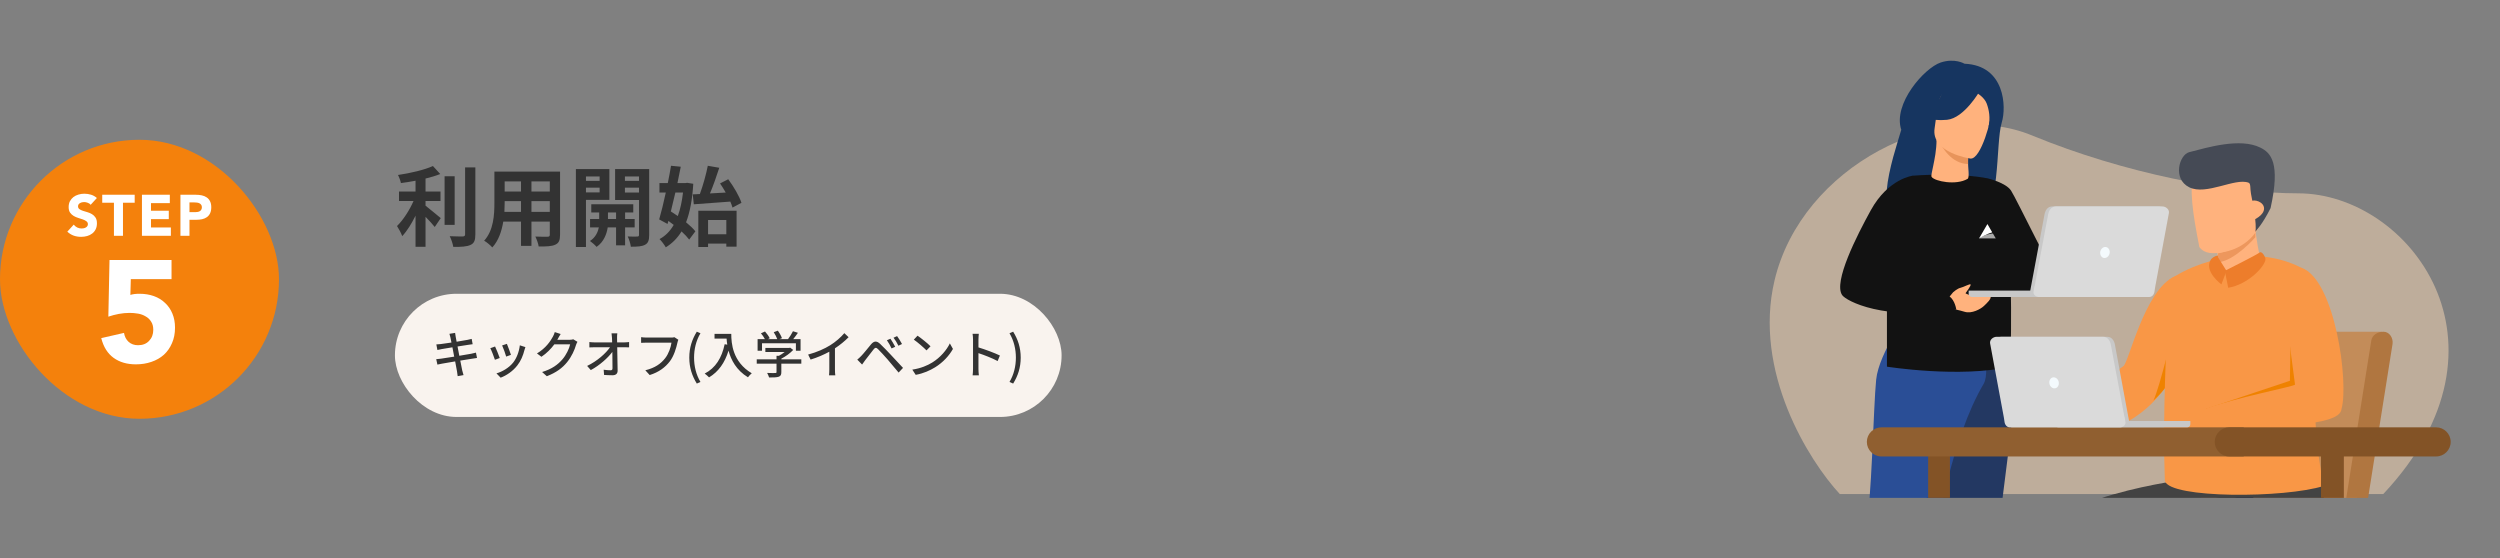 <svg width="690" height="154" viewBox="0 0 690 154" fill="none" xmlns="http://www.w3.org/2000/svg">
<rect x="0" y="0" width="690" height="154" fill="#808080" stroke="none"/>
<rect y="38.58" width="77" height="77" rx="38.5" fill="#F4810C"/>
<path d="M25.026 56.52C24.824 56.264 24.546 56.077 24.194 55.96C23.853 55.832 23.528 55.768 23.218 55.768C23.037 55.768 22.85 55.789 22.658 55.832C22.466 55.875 22.285 55.944 22.114 56.04C21.944 56.125 21.805 56.243 21.698 56.392C21.592 56.541 21.538 56.723 21.538 56.936C21.538 57.277 21.666 57.539 21.922 57.72C22.178 57.901 22.498 58.056 22.882 58.184C23.277 58.312 23.698 58.44 24.146 58.568C24.594 58.696 25.01 58.877 25.394 59.112C25.789 59.347 26.114 59.661 26.37 60.056C26.626 60.451 26.754 60.979 26.754 61.64C26.754 62.269 26.637 62.819 26.402 63.288C26.168 63.757 25.848 64.147 25.442 64.456C25.048 64.765 24.584 64.995 24.05 65.144C23.528 65.293 22.973 65.368 22.386 65.368C21.65 65.368 20.968 65.256 20.338 65.032C19.709 64.808 19.122 64.445 18.578 63.944L20.354 61.992C20.61 62.333 20.93 62.6 21.314 62.792C21.709 62.973 22.114 63.064 22.53 63.064C22.733 63.064 22.936 63.043 23.138 63C23.352 62.947 23.538 62.872 23.698 62.776C23.869 62.68 24.002 62.557 24.098 62.408C24.205 62.259 24.258 62.083 24.258 61.88C24.258 61.539 24.125 61.272 23.858 61.08C23.602 60.877 23.277 60.707 22.882 60.568C22.488 60.429 22.061 60.291 21.602 60.152C21.144 60.013 20.717 59.827 20.322 59.592C19.928 59.357 19.597 59.048 19.33 58.664C19.074 58.28 18.946 57.773 18.946 57.144C18.946 56.536 19.064 56.003 19.298 55.544C19.544 55.085 19.864 54.701 20.258 54.392C20.664 54.083 21.128 53.853 21.65 53.704C22.173 53.544 22.712 53.464 23.266 53.464C23.906 53.464 24.525 53.555 25.122 53.736C25.72 53.917 26.258 54.221 26.738 54.648L25.026 56.52ZM31.446 55.96H28.214V53.752H37.174V55.96H33.942V65.08H31.446V55.96ZM39.177 53.752H46.873V56.056H41.673V58.168H46.585V60.472H41.673V62.776H47.161V65.08H39.177V53.752ZM49.8 53.752H54.008C54.594 53.752 55.149 53.805 55.672 53.912C56.194 54.019 56.648 54.205 57.032 54.472C57.426 54.728 57.736 55.08 57.959 55.528C58.194 55.965 58.312 56.52 58.312 57.192C58.312 57.853 58.205 58.408 57.992 58.856C57.778 59.304 57.485 59.661 57.111 59.928C56.738 60.195 56.295 60.387 55.783 60.504C55.272 60.611 54.717 60.664 54.12 60.664H52.295V65.08H49.8V53.752ZM52.295 58.552H53.959C54.184 58.552 54.397 58.531 54.599 58.488C54.813 58.445 54.999 58.376 55.16 58.28C55.33 58.173 55.464 58.035 55.559 57.864C55.666 57.683 55.719 57.459 55.719 57.192C55.719 56.904 55.65 56.675 55.511 56.504C55.383 56.323 55.213 56.184 54.999 56.088C54.797 55.992 54.568 55.933 54.312 55.912C54.056 55.88 53.81 55.864 53.575 55.864H52.295V58.552ZM47.344 77.04H36.104L35.984 81.4C36.597 81.187 37.437 81.08 38.504 81.08C39.944 81.08 41.264 81.293 42.464 81.72C43.664 82.147 44.691 82.773 45.544 83.6C46.424 84.4 47.104 85.387 47.584 86.56C48.064 87.707 48.304 89 48.304 90.44C48.304 92.04 48.024 93.467 47.464 94.72C46.931 95.973 46.184 97.04 45.224 97.92C44.264 98.773 43.117 99.427 41.784 99.88C40.477 100.333 39.051 100.56 37.504 100.56C35.051 100.56 32.997 99.96 31.344 98.76C29.691 97.56 28.557 95.747 27.944 93.32L34.224 91.88C34.384 92.893 34.811 93.72 35.504 94.36C36.197 94.973 37.064 95.28 38.104 95.28C39.384 95.28 40.397 94.88 41.144 94.08C41.917 93.28 42.304 92.267 42.304 91.04C42.304 90.107 42.104 89.347 41.704 88.76C41.331 88.147 40.824 87.667 40.184 87.32C39.571 86.947 38.877 86.693 38.104 86.56C37.331 86.427 36.557 86.36 35.784 86.36C34.797 86.36 33.797 86.453 32.784 86.64C31.797 86.827 30.837 87.08 29.904 87.4L30.224 71.76H47.344V77.04Z" fill="white"/>
<path d="M117.448 55.472V56.768C118.624 57.656 121 59.696 121.648 60.2L119.992 62.648C119.416 61.904 118.408 60.824 117.448 59.84V68.12H114.688V59.528C113.608 61.712 112.336 63.776 111.016 65.168C110.728 64.328 110.032 63.104 109.576 62.384C111.304 60.704 113.056 57.968 114.136 55.472H110.128V52.856H114.688V49.88C113.32 50.144 111.952 50.36 110.656 50.528C110.536 49.904 110.176 48.896 109.84 48.296C113.296 47.792 117.16 46.88 119.488 45.824L121.504 48.032C120.304 48.512 118.912 48.92 117.448 49.28V52.856H121.576V55.472H117.448ZM125.488 48.656V62.072H122.704V48.656H125.488ZM128.368 46.208H131.2V64.688C131.2 66.344 130.864 67.136 129.88 67.592C128.896 68.072 127.288 68.168 125.104 68.144C124.984 67.328 124.552 66.008 124.12 65.192C125.68 65.264 127.216 65.264 127.72 65.264C128.176 65.24 128.368 65.096 128.368 64.664V46.208ZM146.68 58.472H151.744V55.52H146.68V58.472ZM139.216 58.472H143.8V55.52H139.288V55.952C139.288 56.72 139.264 57.584 139.216 58.472ZM143.8 50.072H139.288V52.856H143.8V50.072ZM151.744 52.856V50.072H146.68V52.856H151.744ZM154.576 47.36V64.784C154.576 66.32 154.24 67.088 153.28 67.52C152.296 68 150.832 68.048 148.672 68.024C148.576 67.256 148.12 66.032 147.76 65.288C149.104 65.36 150.688 65.336 151.12 65.336C151.576 65.336 151.744 65.192 151.744 64.76V61.16H146.68V67.856H143.8V61.16H138.904C138.472 63.776 137.608 66.416 135.88 68.288C135.424 67.76 134.272 66.776 133.624 66.44C136.24 63.56 136.456 59.288 136.456 55.928V47.36H154.576ZM165.496 48.704H161.728V49.928H165.496V48.704ZM161.728 53.096H165.496V51.8H161.728V53.096ZM168.184 55.16H161.728V68.168H158.944V46.664H168.184V55.16ZM167.8 60.44H170.032V58.64H167.8V60.44ZM175.168 62.768H172.528V67.712H170.032V62.768H167.728C167.488 64.424 166.696 66.752 164.656 68.144C164.248 67.64 163.384 66.896 162.832 66.512C164.368 65.552 165.04 63.992 165.28 62.768H162.856V60.44H165.376V58.64H163.192V56.384H174.784V58.64H172.528V60.44H175.168V62.768ZM172.48 53.144H176.368V51.8H172.48V53.144ZM176.368 48.704H172.48V49.928H176.368V48.704ZM179.176 46.664V64.832C179.176 66.296 178.912 67.088 178.048 67.544C177.184 68.024 175.936 68.096 174.112 68.096C174.016 67.304 173.632 66.008 173.248 65.264C174.328 65.312 175.504 65.312 175.864 65.288C176.248 65.288 176.368 65.144 176.368 64.808V55.208H169.768V46.664H179.176ZM191.2 53.648L193.168 53.552C194.032 51.2 194.896 48.104 195.352 45.752L198.52 46.304C197.752 48.68 196.84 51.296 195.952 53.384C197.344 53.312 198.808 53.216 200.296 53.144C199.792 52.256 199.264 51.392 198.736 50.624L200.992 49.472C202.48 51.488 204.064 54.152 204.64 55.976L202.168 57.296C202.024 56.792 201.832 56.24 201.568 55.64C197.992 55.928 194.224 56.192 191.488 56.384L191.2 53.648ZM188.512 53.144H186.4C185.992 54.944 185.56 56.72 185.152 58.352C185.776 58.736 186.424 59.168 187.072 59.624C187.768 57.776 188.224 55.592 188.512 53.144ZM189.64 50.456L191.344 50.72C191.08 55.088 190.432 58.568 189.352 61.352C190.408 62.216 191.32 63.08 191.92 63.848L190.216 66.128C189.712 65.456 188.968 64.664 188.104 63.872C186.976 65.72 185.536 67.16 183.76 68.264C183.352 67.544 182.584 66.512 182.032 65.984C183.616 65.144 184.936 63.824 185.944 62.072C185.464 61.688 184.96 61.304 184.48 60.968L184.24 61.808L181.936 60.56C182.512 58.592 183.16 55.928 183.76 53.144H182.008V50.528H184.312C184.648 48.872 184.96 47.24 185.2 45.752L187.888 46.016C187.624 47.432 187.312 48.968 186.976 50.528H189.16L189.64 50.456ZM200.464 60.728H195.424V64.664H200.464V60.728ZM192.736 68.168V58.16H203.296V68.072H200.464V67.232H195.424V68.168H192.736Z" fill="#333333"/>
<rect x="109" y="81.08" width="184" height="34" rx="17" fill="#F9F3EE"/>
<path d="M124.32 93.14C124.236 92.762 124.152 92.44 124.04 92.132L125.608 91.88C125.65 92.146 125.692 92.58 125.762 92.888C125.79 93.056 125.888 93.588 126.028 94.316C127.302 94.106 128.492 93.91 129.038 93.798C129.472 93.714 129.906 93.616 130.186 93.532L130.452 95.002C130.2 95.03 129.724 95.1 129.332 95.156C128.716 95.254 127.54 95.436 126.28 95.632C126.434 96.43 126.602 97.326 126.77 98.194C128.128 97.97 129.374 97.76 130.046 97.634C130.578 97.522 131.04 97.424 131.362 97.326L131.656 98.796C131.334 98.824 130.83 98.922 130.298 99.006C129.57 99.118 128.338 99.314 127.036 99.524C127.288 100.784 127.484 101.834 127.568 102.212C127.666 102.618 127.792 103.108 127.932 103.528L126.322 103.822C126.252 103.318 126.21 102.87 126.126 102.45C126.07 102.1 125.86 101.05 125.622 99.748C124.096 100 122.682 100.238 122.024 100.364C121.45 100.462 121.03 100.546 120.722 100.63L120.4 99.132C120.75 99.118 121.338 99.048 121.73 98.992C122.416 98.894 123.844 98.67 125.356 98.432C125.188 97.564 125.02 96.668 124.866 95.856C123.578 96.066 122.416 96.262 121.926 96.346C121.506 96.416 121.17 96.486 120.722 96.598L120.428 95.058C120.82 95.03 121.212 95.002 121.646 94.96C122.164 94.904 123.326 94.736 124.6 94.54C124.46 93.84 124.362 93.336 124.32 93.14ZM139.902 94.904C140.154 95.492 140.84 97.326 141.022 97.942L139.706 98.418C139.538 97.76 138.908 96.01 138.586 95.338L139.902 94.904ZM145.012 95.8C144.886 96.15 144.802 96.402 144.746 96.626C144.368 98.124 143.766 99.608 142.786 100.854C141.498 102.506 139.762 103.64 138.18 104.242L137.018 103.052C138.6 102.604 140.448 101.54 141.61 100.098C142.576 98.894 143.276 97.074 143.472 95.31L145.012 95.8ZM136.64 95.632C136.962 96.276 137.662 98.04 137.928 98.81L136.598 99.3C136.36 98.558 135.632 96.654 135.324 96.108L136.64 95.632ZM154.742 92.188C154.462 92.608 154.168 93.154 154.014 93.434C153.958 93.546 153.888 93.672 153.818 93.784H157.178C157.57 93.784 157.962 93.742 158.228 93.644L159.376 94.344C159.236 94.568 159.082 94.918 158.984 95.198C158.606 96.542 157.78 98.418 156.52 99.958C155.232 101.554 153.538 102.828 150.92 103.836L149.618 102.674C152.32 101.862 153.986 100.63 155.232 99.174C156.268 97.984 157.108 96.22 157.36 95.044H152.992C152.096 96.248 150.906 97.494 149.436 98.474L148.204 97.55C150.64 96.094 151.942 94.148 152.6 92.916C152.768 92.636 153.006 92.062 153.118 91.656L154.742 92.188ZM170.38 92.006C170.324 92.412 170.296 92.874 170.31 93.28C170.31 93.616 170.324 94.022 170.324 94.498H172.326C172.732 94.498 173.334 94.442 173.628 94.4V95.87C173.25 95.856 172.746 95.842 172.396 95.842H170.352C170.394 97.914 170.45 100.504 170.464 102.31C170.464 103.122 169.988 103.57 169.05 103.57C168.28 103.57 167.468 103.528 166.726 103.486L166.614 102.044C167.258 102.142 168.028 102.198 168.532 102.198C168.91 102.198 169.05 102.016 169.05 101.638C169.05 100.588 169.036 98.838 169.008 97.13C167.804 98.768 165.438 100.882 163.058 102.142L162.05 100.994C164.836 99.664 167.244 97.494 168.364 95.842H164.094C163.604 95.842 163.128 95.856 162.666 95.884V94.4C163.058 94.456 163.618 94.498 164.066 94.498H168.952C168.938 94.036 168.924 93.616 168.91 93.28C168.882 92.72 168.84 92.342 168.784 92.006H170.38ZM187.222 93.77C187.11 93.994 187.04 94.302 186.97 94.582C186.662 96.01 186.018 98.236 184.884 99.72C183.61 101.386 181.86 102.716 179.312 103.514L178.108 102.198C180.852 101.526 182.434 100.336 183.582 98.866C184.548 97.648 185.15 95.856 185.332 94.568H178.458C177.856 94.568 177.296 94.596 176.946 94.624V93.056C177.338 93.112 177.996 93.168 178.458 93.168H185.248C185.486 93.168 185.836 93.154 186.144 93.07L187.222 93.77ZM192.318 105.866C191.016 103.738 190.246 101.484 190.246 98.698C190.246 95.94 191.016 93.658 192.318 91.544L193.326 91.978C192.122 93.994 191.562 96.36 191.562 98.698C191.562 101.05 192.122 103.416 193.326 105.418L192.318 105.866ZM197.211 92.146H201.831C201.831 94.68 202.153 99.874 207.487 103.024C207.193 103.248 206.661 103.808 206.437 104.13C203.259 102.212 201.761 99.356 201.075 96.78C200.039 100.154 198.289 102.604 195.699 104.158C195.447 103.892 194.845 103.346 194.495 103.108C197.505 101.554 199.199 98.796 200.011 95.002L200.725 95.128C200.627 94.54 200.571 93.966 200.543 93.462H197.211V92.146ZM210.315 94.75V96.808H209.097V93.602H211.113C210.861 93.098 210.427 92.468 210.021 91.992L211.141 91.488C211.645 92.048 212.205 92.832 212.443 93.364L211.939 93.602H214.529C214.333 93.042 213.927 92.272 213.549 91.684L214.683 91.264C215.159 91.894 215.635 92.776 215.817 93.336L215.131 93.602H217.497C217.987 92.958 218.533 92.076 218.855 91.418L220.227 91.852C219.821 92.454 219.359 93.07 218.925 93.602H220.955V96.808H219.667V94.75H210.315ZM221.165 99.174V100.378H215.649V102.716C215.649 103.43 215.467 103.794 214.893 103.99C214.319 104.172 213.493 104.186 212.275 104.186C212.177 103.822 211.925 103.29 211.729 102.926C212.709 102.968 213.689 102.968 213.969 102.954C214.249 102.94 214.319 102.884 214.319 102.674V100.378H208.859V99.174H214.319V98.208H214.977C215.523 97.914 216.083 97.536 216.559 97.158H211.239V96.024H217.805L218.085 95.954L218.925 96.584C218.085 97.48 216.853 98.376 215.649 98.992V99.174H221.165ZM223.041 97.858C225.491 97.2 227.591 96.248 229.145 95.282C230.601 94.386 232.085 93.084 233.037 91.95L234.213 93.07C233.149 94.148 231.833 95.226 230.447 96.136V101.946C230.447 102.52 230.475 103.29 230.545 103.598H228.809C228.851 103.29 228.893 102.52 228.893 101.946V97.074C227.423 97.872 225.575 98.684 223.727 99.244L223.041 97.858ZM245.763 93.49C246.127 94.036 246.757 95.072 247.079 95.716L246.071 96.164C245.693 95.366 245.259 94.582 244.783 93.91L245.763 93.49ZM247.597 92.762C247.975 93.28 248.633 94.302 248.955 94.946L247.961 95.422C247.569 94.624 247.121 93.854 246.617 93.21L247.597 92.762ZM236.607 99.258C236.999 98.936 237.279 98.67 237.671 98.278C238.329 97.62 239.491 96.136 240.401 95.044C241.185 94.12 241.927 93.966 242.935 94.932C243.817 95.758 244.965 96.962 245.791 97.844C246.743 98.852 248.157 100.378 249.235 101.54L248.017 102.828C247.037 101.652 245.833 100.21 244.965 99.202C244.153 98.264 242.879 96.892 242.319 96.346C241.815 95.856 241.535 95.898 241.101 96.444C240.485 97.2 239.393 98.67 238.777 99.44C238.483 99.846 238.161 100.294 237.937 100.616L236.607 99.258ZM253.239 92.65C254.219 93.308 256.039 94.764 256.823 95.576L255.717 96.71C254.989 95.968 253.253 94.442 252.217 93.742L253.239 92.65ZM251.797 102.016C254.135 101.666 255.955 100.882 257.299 100.056C259.553 98.67 261.303 96.57 262.157 94.778L263.011 96.304C262.003 98.124 260.281 100.028 258.097 101.372C256.683 102.24 254.905 103.066 252.735 103.458L251.797 102.016ZM268.555 101.792V93.7C268.555 93.252 268.513 92.608 268.429 92.132H270.151C270.109 92.594 270.053 93.21 270.053 93.7V95.884C271.915 96.444 274.575 97.438 275.975 98.124L275.345 99.65C273.875 98.852 271.593 97.97 270.053 97.466V101.792C270.053 102.226 270.095 103.08 270.165 103.584H268.443C268.513 103.094 268.555 102.338 268.555 101.792ZM279.629 105.866L278.621 105.418C279.825 103.416 280.385 101.05 280.385 98.698C280.385 96.36 279.825 93.994 278.621 91.978L279.629 91.544C280.945 93.658 281.715 95.94 281.715 98.698C281.715 101.484 280.945 103.738 279.629 105.866Z" fill="#333333"/>
<g clip-path="url(#clip0_981_1128)">
<path d="M489.781 77.358C483.781 102.558 499.281 127.192 507.781 136.358H657.781C696.781 94.858 664.781 53.358 634.281 53.358C614.832 53.358 586.281 47.858 560.781 37.358C535.281 26.858 497.281 45.858 489.781 77.358Z" fill="#FCDAB7" fill-opacity="0.5"/>
<path d="M535.635 17.249C539.52 15.959 542.207 17.588 542.207 17.588C553.39 18.047 553.805 29.511 552.494 33.777C550.65 39.769 552.493 59.152 545.256 61.577C536.861 64.39 527.608 61.557 528.089 63.008C515.075 64.032 522.592 43.194 524.751 35.826C522.367 28.674 531.131 18.745 535.635 17.249Z" fill="#163560"/>
<path d="M547.232 73C547.232 73 551.914 77.756 553.839 80.173C556.161 83.083 569.196 77.837 568.145 77.311C567.094 76.786 556.51 54.822 555.049 52.605C553.589 50.388 548.619 49.234 548.619 49.234L547.232 73Z" fill="#121212"/>
<path d="M519.079 73.075C519.266 76.235 523.409 80.356 523.863 81.404C525 84.031 526.285 84.457 526.285 84.457L536.212 86.889L538.003 81.751C538.003 81.751 523.498 77.94 525.831 64.514L519.079 73.072V73.075Z" fill="#121212"/>
<path d="M550.009 86.582C550.009 86.582 555.46 103.549 555.812 109.328C556.161 115.105 545.391 191.397 544.957 194.058C544.55 196.566 541.432 198.166 541.432 198.166C541.432 198.166 539.998 199.012 537.954 198.434C535.117 197.633 534.219 196.674 534.219 196.674C534.219 196.674 529.976 142.264 532.601 122.827C535.227 103.391 535.256 86.582 535.256 86.582H550.006H550.009Z" fill="#233862"/>
<path d="M526.913 86.078C526.913 86.078 518.597 97.234 517.822 104.779C517.047 112.32 516.605 138.812 514.953 146.165C513.301 153.518 507.233 167.669 507.233 190.601C507.233 190.601 507.863 191.914 509.81 192.616C510.432 192.839 511.268 193.057 512.077 193.244C513.682 193.611 515.331 192.826 516.064 191.352C520.167 183.093 533.233 156.452 533.903 150.922C534.376 147.008 538.503 121.107 547.505 105.911C549.667 102.262 546.179 87.751 546.179 87.751L526.911 86.081L526.913 86.078Z" fill="#2A4E96"/>
<path d="M550.881 83.96C550.881 83.96 548.692 85.691 544.345 85.778C539.152 85.882 526.285 84.454 526.285 84.454C526.285 84.454 525.713 86.051 525.736 87.737C525.736 87.737 541.453 91.701 550.557 88.315C550.557 88.315 551.732 86.106 550.881 83.957V83.96Z" fill="#233862"/>
<path d="M520.025 64.226C520.025 64.226 519.744 68.198 520.025 72.965C520.212 76.125 520.795 86.027 520.795 86.027V101.201C520.795 101.201 540.918 104.39 554.882 101.201C554.882 101.201 555.727 70.462 553.712 62.584C551.7 54.706 548.624 49.234 548.624 49.234C548.624 49.234 541.143 47.553 527.945 48.488L520.028 64.223L520.025 64.226Z" fill="#121212"/>
<g opacity="0.8">
<path opacity="0.8" d="M546.217 65.802H550.835L550.068 64.487C550.047 64.453 550.007 64.432 549.966 64.439C549.64 64.487 547.494 64.74 546.217 65.802Z" fill="white"/>
</g>
<path d="M546.217 65.803C546.217 65.803 548.377 64.508 549.783 64.159C549.823 64.152 549.844 64.104 549.823 64.07L548.526 61.836L546.217 65.803Z" fill="white"/>
<path d="M537.326 82.79L539.057 80.662C539.057 80.662 540.229 79.616 541.08 79.44C541.931 79.262 543.725 78.227 543.898 78.518C544.072 78.81 542.519 80.89 542.519 80.89L542.441 80.901C544.224 82.243 548.727 81.058 549.281 81.605C549.953 82.267 548.354 83.701 547.495 84.507C546.636 85.311 544.18 86.654 542.265 86.06C540.864 85.624 538.663 85.18 538.663 85.18L537.326 82.79Z" fill="#FFB27D"/>
<path d="M567.703 72.843C567.703 72.843 566.219 71.157 565.273 71.966C564.328 72.775 565.52 76.757 566.421 76.353C567.322 75.948 568.221 73.34 567.703 72.843Z" fill="#FFB27D"/>
<path d="M527.943 48.491C527.943 48.491 521.181 49.237 516.329 58.053C512.502 65.006 505.961 77.823 508.43 81.442C509.513 83.031 519.902 88.687 539.937 85.456C539.937 85.456 539.622 82.927 538.006 81.752C538.006 81.752 521.144 76.338 521.173 75.261C521.229 73.225 523.451 71.466 532.871 62.043C535.432 59.482 527.945 48.488 527.945 48.488L527.943 48.491Z" fill="#121212"/>
<path d="M533.146 48.847C532.915 48.535 533.212 47.542 533.585 45.692C533.921 44.016 534.491 41.424 534.481 38.508L534.98 38.592L543.36 40.002C543.36 40.002 543.168 42.243 543.163 44.355C543.163 44.374 543.163 44.389 543.163 44.408C543.152 46.241 543.657 49.013 543.039 49.373C539.863 51.232 534.042 50.048 533.146 48.847Z" fill="#FFB27D"/>
<path d="M543.357 40.002C543.357 40.002 543.192 43.163 543.184 45.272C538.495 45.159 535.991 40.607 534.975 38.592L543.354 40.002H543.357Z" fill="#E8945B"/>
<path d="M543.864 43.77C543.864 43.77 532.878 42.204 533.958 35.377C535.037 28.55 534.347 23.751 541.408 24.462C548.469 25.172 549.414 27.993 549.609 30.36C549.803 32.727 546.751 44.001 543.864 43.77Z" fill="#FFB27D"/>
<path d="M546.423 25.09C546.423 25.09 542.146 32.618 537.355 33.07C532.561 33.519 530.761 31.969 530.761 31.969C530.761 31.969 534.741 29.726 536.254 24.945C536.254 24.945 544.768 20.918 546.425 25.09H546.423Z" fill="#163560"/>
<path d="M545.577 25.624C545.577 25.624 547.668 26.811 548.328 28.579C548.971 30.308 549.399 32.533 548.811 35.081C548.811 35.081 551.939 29.998 549.888 26.515C547.715 22.821 545.577 25.624 545.577 25.624Z" fill="#163560"/>
<path fill-rule="evenodd" clip-rule="evenodd" d="M604.56 91.919C601.585 101.382 597.255 110.567 587.538 116.192C578.999 118.387 561.299 117.791 561.811 115.69C562.283 113.749 565.248 112.211 566.868 113.214C568.63 114.306 585.757 101.163 585.966 101.112C587.429 100.765 591.766 79.833 600.392 76.189C601.364 75.39 606.985 87.177 604.558 91.919" fill="#F99746"/>
<path fill-rule="evenodd" clip-rule="evenodd" d="M599.946 103.539C599.455 104.411 597.585 107.655 594.327 110.577C596.205 106.681 600.153 89.728 600.153 89.728L599.946 103.541V103.539Z" fill="#EF8200"/>
<path fill-rule="evenodd" clip-rule="evenodd" d="M617.704 91.559H657.401L647.418 157.695L607.722 157.732C607.568 157.732 607.413 157.72 607.256 157.695C605.62 157.695 604.53 155.91 604.784 154.296L614.305 94.031C614.559 92.416 616.071 91.559 617.704 91.559Z" fill="#C38C59"/>
<path fill-rule="evenodd" clip-rule="evenodd" d="M654.465 94.029L644.38 157.536H600.335C598.001 157.536 596.09 159.445 596.09 161.781C596.09 164.118 597.999 166.027 600.335 166.027H644.711C648.947 166.027 649.68 162.061 650.063 159.657L660.338 94.958C660.595 93.344 659.502 91.559 657.866 91.559C656.231 91.559 654.723 92.416 654.467 94.031" fill="#B07640"/>
<path fill-rule="evenodd" clip-rule="evenodd" d="M622.43 134.879L606.555 131.867C606.555 131.867 569.738 135.891 562.923 147.904C556.109 159.916 558.796 208.371 558.796 208.371L568.694 208.501C568.052 204.51 578.954 158.212 578.989 158.205L620.484 143.437L622.432 134.88L622.43 134.879Z" fill="#434343"/>
<path fill-rule="evenodd" clip-rule="evenodd" d="M622.43 134.879L616.852 137.382C612.265 137.467 592.4 140.57 589.071 141.286C577.786 143.717 579.173 149.45 578.989 158.203L587.187 157.091L620.484 143.436L622.432 134.879H622.43Z" fill="#000446"/>
<path fill-rule="evenodd" clip-rule="evenodd" d="M640.599 133.139C640.599 133.139 645.213 151.76 636.833 155.772C628.453 159.785 602.303 160.21 602.303 160.21C607.575 180.001 603.728 192.529 603.927 209.388L595.194 209.433C595.194 209.433 586.391 177.955 583.805 160.109C582.501 151.106 582.227 143.946 593.632 141.49C597.468 140.663 622.432 134.879 622.432 134.879L640.599 133.139Z" fill="#434343"/>
<path fill-rule="evenodd" clip-rule="evenodd" d="M637.267 75.13C643.519 89.474 635.178 104.479 641.381 134.107C630.631 137.533 598.865 137.64 597.495 132.731C596.834 113.994 597.91 96.032 598.671 77.305C609.197 70.011 626.017 67.797 637.267 75.132" fill="#F99746"/>
<path fill-rule="evenodd" clip-rule="evenodd" d="M608.83 112.85L632.011 105.093L632.166 95.665L634.737 92.217C634.737 92.217 639.98 100.236 640.001 100.779C640.023 101.323 637.684 109.474 637.896 109.483C638.106 109.493 624.06 114.163 622.905 114.435C621.751 114.707 608.832 112.85 608.832 112.85" fill="#EF8200"/>
<path fill-rule="evenodd" clip-rule="evenodd" d="M635.213 73.928C644.479 77.123 648.323 105.716 646.249 112.887C645.892 118.04 624.836 117.371 609.841 119.346C607.783 117.831 606.104 115.836 608.025 113.04C617.234 109.654 633.451 106.633 633.424 106.14C632.145 96.321 630.201 82.836 630.905 76.31C630.989 75.536 634.378 73.641 635.211 73.928" fill="#F99746"/>
<path d="M538.183 125.338H532.172V222.709H538.183V125.338Z" fill="#835326"/>
<path fill-rule="evenodd" clip-rule="evenodd" d="M519.269 117.945H619.269V125.984H519.269C517.059 125.984 515.25 124.176 515.25 121.966C515.25 119.756 517.059 117.947 519.269 117.947" fill="#905F30"/>
<path fill-rule="evenodd" clip-rule="evenodd" d="M615.28 117.945H672.373C674.583 117.945 676.391 119.754 676.391 121.964C676.391 124.174 674.583 125.982 672.373 125.982H646.905V222.703H640.597V125.982H615.28C613.07 125.982 611.261 124.174 611.261 121.964C611.261 119.754 613.07 117.945 615.28 117.945Z" fill="#835326"/>
<path fill-rule="evenodd" clip-rule="evenodd" d="M567.217 116.191H604.538V117.07C604.538 117.553 604.142 117.949 603.659 117.949H568.094C567.61 117.949 567.215 117.553 567.215 117.07V116.191H567.217Z" fill="#C8C8C8"/>
<path fill-rule="evenodd" clip-rule="evenodd" d="M552.365 92.953H581.617C582.77 92.953 583.5 93.939 583.714 95.099L587.733 116.796H554.578L550.559 94.802C550.378 93.802 551.372 92.955 552.365 92.955" fill="#C8C8C8"/>
<path fill-rule="evenodd" clip-rule="evenodd" d="M551.083 92.951H580.473C581.631 92.951 582.362 93.931 582.58 95.084L586.336 115.022H586.387L586.627 116.485C586.757 117.279 585.968 117.948 585.164 117.948H554.719C553.916 117.948 553.375 117.28 553.256 116.485L553.076 115.284L549.271 94.787C549.087 93.793 550.088 92.951 551.085 92.951" fill="#DADADA"/>
<path fill-rule="evenodd" clip-rule="evenodd" d="M566.567 104.173C567.267 104.006 567.995 104.538 568.193 105.363C568.391 106.187 567.981 106.991 567.281 107.159C566.58 107.326 565.853 106.795 565.655 105.97C565.457 105.145 565.866 104.342 566.567 104.173Z" fill="#F4FAFD"/>
<path fill-rule="evenodd" clip-rule="evenodd" d="M580.67 80.213H543.349V81.092C543.349 81.575 543.744 81.971 544.227 81.971H579.793C580.276 81.971 580.672 81.575 580.672 81.092V80.213H580.67Z" fill="#C8C8C8"/>
<path fill-rule="evenodd" clip-rule="evenodd" d="M595.797 56.973H566.407C565.249 56.973 564.516 57.953 564.3 59.105L560.262 80.671H593.573L597.611 58.81C597.793 57.817 596.794 56.975 595.797 56.975" fill="#C8C8C8"/>
<path fill-rule="evenodd" clip-rule="evenodd" d="M596.803 56.973H567.414C566.255 56.973 565.524 57.953 565.307 59.105L561.55 79.043H561.5L561.259 80.506C561.129 81.3 561.919 81.969 562.722 81.969H593.167C593.971 81.969 594.512 81.302 594.63 80.506L594.811 79.305L598.616 58.808C598.8 57.815 597.799 56.973 596.801 56.973" fill="#DADADA"/>
<path fill-rule="evenodd" clip-rule="evenodd" d="M581.32 68.195C580.62 68.028 579.892 68.559 579.694 69.384C579.496 70.209 579.906 71.012 580.606 71.181C581.307 71.348 582.034 70.816 582.232 69.991C582.43 69.167 582.021 68.364 581.32 68.195Z" fill="#F4FAFD"/>
<path d="M622.288 61.65C622.288 61.65 622.755 66.796 623.758 70.855C625.672 73.103 615.806 74.868 612.176 75.218C612.142 71.022 612.289 70.855 611.241 65.08L622.288 61.65Z" fill="#FFB27D"/>
<path d="M612.176 69.922C612.176 69.922 618.372 68.876 622.469 63.99C622.469 63.99 622.469 65.064 622.469 65.485C622.469 65.485 616.897 71.951 612.176 72.411V69.922Z" fill="#ED975D"/>
<path d="M605.626 48.082C604.118 51.492 605.159 58.843 607.03 68.2C608.532 70.131 610.773 70.071 613.58 69.603C617.583 68.936 623.605 66.015 625.022 58.143C625.61 54.904 623.27 49.337 618.683 45.637C616.608 43.965 607.966 42.7 605.626 48.082Z" fill="#FFB27D"/>
<path d="M620.597 50.418C621.277 50.673 620.978 51.979 621.277 53.509C621.716 55.754 622.963 61.961 622.468 63.989C622.78 63.521 624.433 61.927 626.679 57.436C629.486 44.804 626.679 42.152 623.872 40.748C618.257 37.942 609.125 40.748 604.223 41.997C601.503 42.69 599.545 49.347 604.223 51.686C608.901 54.025 616.855 49.015 620.597 50.418Z" fill="#454A55"/>
<path d="M624.88 57.557C624.88 55.724 622.177 54.846 621.137 55.61L620.669 61.224C622.229 60.766 624.88 59.39 624.88 57.557Z" fill="#FFB27D"/>
<path d="M614.047 74.75C614.047 74.75 622.936 70.307 623.617 69.717C624.297 69.126 625.275 71.015 625.275 71.487C625.275 73.376 620.597 78.492 614.983 79.428L614.047 74.75Z" fill="#ED7D2B"/>
<path d="M614.515 74.75L612.174 71.007L612.174 70.539C611.863 70.539 611.052 70.726 610.303 71.475C607.966 74.75 613.112 78.492 613.112 78.492L614.515 74.75Z" fill="#ED7D2B"/>
</g>
<defs>
<clipPath id="clip0_981_1128">
<rect width="189.027" height="120.655" fill="white" transform="translate(487.987 16.752)"/>
</clipPath>
</defs>
</svg>
